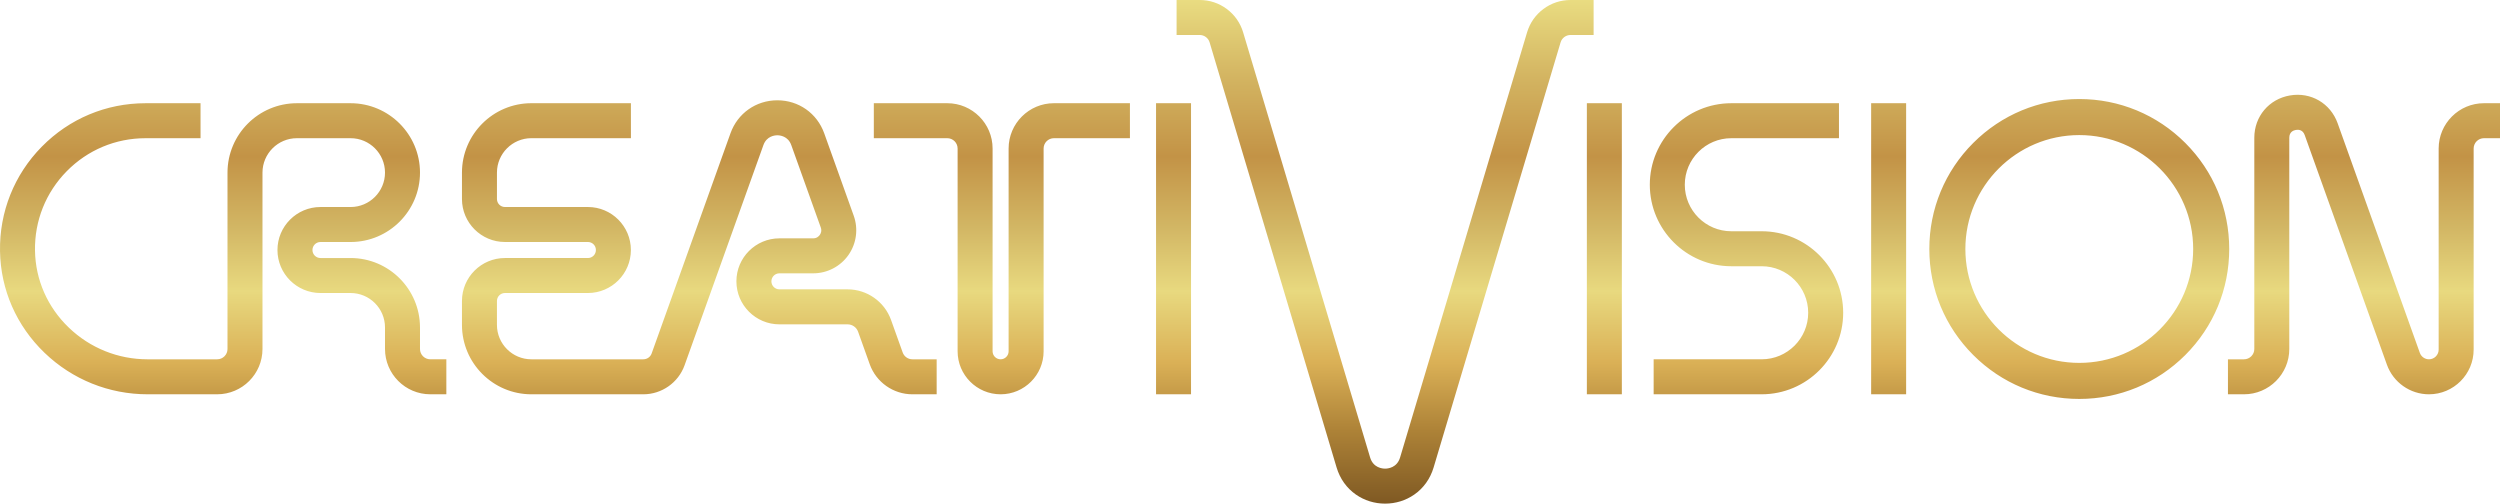 <?xml version="1.0" encoding="utf-8"?>
<!-- Generator: Adobe Illustrator 25.2.3, SVG Export Plug-In . SVG Version: 6.00 Build 0)  -->
<svg version="1.1" id="Layer_1" xmlns="http://www.w3.org/2000/svg" xmlns:xlink="http://www.w3.org/1999/xlink" x="0px" y="0px"
	 viewBox="0 0 3839 773.36" style="enable-background:new 0 0 3839 773.36;" xml:space="preserve">
<style type="text/css">
	.st0{fill:none;stroke:#000000;stroke-width:54.1;stroke-miterlimit:10;}
	.st1{fill:none;stroke:#000000;stroke-width:55.74;stroke-miterlimit:10;}
	.st2{fill:#FFEF00;}
	.st3{fill:url(#SVGID_1_);}
	.st4{fill:#FFFFFF;}
	.st5{fill:url(#SVGID_2_);}
	.st6{fill:url(#SVGID_3_);}
	.st7{fill:url(#SVGID_4_);}
	.st8{fill:url(#SVGID_5_);}
	.st9{fill:url(#SVGID_6_);}
	.st10{fill:url(#SVGID_7_);}
	.st11{fill:url(#SVGID_8_);}
	.st12{fill:url(#SVGID_9_);}
	.st13{fill:url(#SVGID_10_);}
	.st14{fill:url(#SVGID_11_);}
	.st15{fill:url(#SVGID_12_);}
	.st16{fill:url(#SVGID_13_);}
	.st17{fill:url(#SVGID_14_);}
	.st18{fill:url(#SVGID_15_);}
	.st19{fill:url(#SVGID_16_);}
	.st20{fill:url(#SVGID_17_);}
	.st21{fill:url(#SVGID_18_);}
	.st22{fill:url(#SVGID_19_);}
	.st23{fill:url(#SVGID_20_);}
	.st24{fill:url(#SVGID_21_);}
</style>
<g>
	<g>
		<linearGradient id="SVGID_1_" gradientUnits="userSpaceOnUse" x1="1919.5" y1="773.359" x2="1919.5" y2="0">
			<stop  offset="0" style="stop-color:#7F5923"/>
			<stop  offset="0.144" style="stop-color:#AD8237"/>
			<stop  offset="0.279" style="stop-color:#DAB056"/>
			<stop  offset="0.422" style="stop-color:#E8D97F"/>
			<stop  offset="0.549" style="stop-color:#D2B664"/>
			<stop  offset="0.689" style="stop-color:#C39346"/>
			<stop  offset="0.845" style="stop-color:#D3B461"/>
			<stop  offset="1" style="stop-color:#E9DC81"/>
		</linearGradient>
		<path class="st3" d="M644.94,535.91V502.8c0-58.76-47.8-106.56-106.56-106.56h-46.27c-6.78,0-12.3-5.52-12.3-12.3
			c0-6.78,5.52-12.31,12.3-12.31h46.27c58.76,0,106.56-47.8,106.56-106.56s-47.8-106.56-106.56-106.56h-82.46
			c-58.76,0-106.57,47.8-106.57,106.56v270.85c0,8.73-7.1,15.84-15.84,15.84H226.72c-45.38,0-88.38-17.3-121.07-48.71
			c-32.73-31.45-51.17-73.41-51.91-118.14c-0.77-45.93,16.53-89.23,48.69-121.94c32.18-32.72,75.17-50.74,121.05-50.74h84.47v-53.72
			h-84.47c-60.4,0-116.99,23.72-159.35,66.79C21.79,268.34-0.98,325.35,0.03,385.79c0.99,59.15,25.28,114.54,68.4,155.98
			c42.74,41.08,98.96,63.7,158.29,63.7h106.79c38.35,0,69.56-31.2,69.56-69.56V265.06c0-29.14,23.71-52.84,52.84-52.84h82.46
			c29.14,0,52.84,23.71,52.84,52.84s-23.71,52.84-52.84,52.84h-46.27c-36.41,0-66.03,29.62-66.03,66.03
			c0,36.41,29.62,66.02,66.03,66.02h46.27c29.14,0,52.84,23.71,52.84,52.84v33.11c0,38.35,31.2,69.56,69.56,69.56h24.64v-53.72
			h-24.64C652.04,551.75,644.94,544.64,644.94,535.91z M1548.82,228.05v311.39c0,6.78-5.52,12.3-12.3,12.3
			c-6.78,0-12.3-5.52-12.3-12.3V228.05c0-38.35-31.2-69.56-69.56-69.56h-112.82v53.72h112.82c8.73,0,15.84,7.1,15.84,15.84v311.39
			c0,36.41,29.62,66.03,66.03,66.03c36.41,0,66.03-29.62,66.03-66.03V228.05c0-8.73,7.1-15.84,15.84-15.84h116.71v-53.72h-116.71
			C1580.02,158.49,1548.82,189.7,1548.82,228.05z M2873.33,605.47h53.72V158.49h-53.72V605.47z M1775.22,605.47h53.72V158.49h-53.72
			V605.47z M2436.79,605.47h53.72V158.49h-53.72V605.47z M1386.16,541.25l-17.89-49.97c-10.06-28.08-36.85-46.95-66.68-46.95
			h-104.74c-6.78,0-12.3-5.52-12.3-12.3c0-6.78,5.52-12.3,12.3-12.3h51.91c21.48,0,41.69-10.48,54.05-28.05s15.43-40.12,8.19-60.34
			l-45.34-126.65c-11.02-30.78-39.27-50.67-71.97-50.67c-32.7,0-60.95,19.89-71.97,50.67l-121.06,338.09
			c-1.92,5.37-7.04,8.97-12.74,8.97H815.96c-29.14,0-52.85-23.71-52.85-52.85v-36.71c0-6.75,5.49-12.24,12.23-12.24h127.48
			c36.37,0,65.96-29.59,65.96-65.96v-0.14c0-36.37-29.59-65.96-65.96-65.96H775.35c-6.75,0-12.23-5.49-12.23-12.24v-40.6
			c0-29.14,23.71-52.85,52.85-52.85h152.86v-53.72H815.96c-58.76,0-106.57,47.81-106.57,106.57v40.6
			c0,36.37,29.59,65.96,65.96,65.96h127.48c6.75,0,12.23,5.49,12.23,12.24V384c0,6.75-5.49,12.23-12.23,12.23H775.35
			c-36.37,0-65.96,29.59-65.96,65.96v36.71c0,58.76,47.81,106.57,106.57,106.57h171.96c28.33,0,53.77-17.92,63.32-44.58
			l121.06-338.09c5-13.97,17.64-15.06,21.39-15.06c3.75,0,16.39,1.09,21.39,15.06l45.34,126.64c1.89,5.26-0.15,9.34-1.53,11.31
			c-1.38,1.96-4.53,5.26-10.13,5.26h-51.91c-36.41,0-66.03,29.62-66.03,66.02c0,36.41,29.62,66.03,66.03,66.03h104.74
			c7.2,0,13.67,4.56,16.1,11.34l17.89,49.97c9.87,27.58,36.19,46.11,65.49,46.11h37.27v-53.72h-37.27
			C1394.4,551.75,1388.41,547.53,1386.16,541.25z M2447.16,0h-35.53c-15.09,0-29.46,4.76-41.55,13.78
			c-12.1,9.01-20.78,21.42-25.09,35.87L2149.97,702.5c-4.75,15.9-18.81,17.14-23.01,17.14c-4.2,0-18.26-1.24-23.01-17.14
			L1908.95,49.65c-4.32-14.46-13-26.86-25.09-35.87C1871.76,4.76,1857.39,0,1842.3,0h-35.53v53.72h35.53
			c6.95,0,13.19,4.65,15.17,11.3l195.01,652.85c5.16,17.27,15.42,31.65,29.68,41.59c13.05,9.09,28.54,13.9,44.8,13.9
			c16.25,0,31.75-4.81,44.8-13.9c14.26-9.93,24.52-24.31,29.68-41.59l195.01-652.85c1.99-6.66,8.23-11.3,15.17-11.3h35.53V0z
			 M2705.22,355.12h-46.6c-39.4,0-71.45-32.05-71.45-71.45s32.05-71.45,71.45-71.45l165.31,0v-53.72l-165.31,0
			c-69.02,0-125.17,56.15-125.17,125.17s56.15,125.17,125.17,125.17h46.6c39.4,0,71.45,32.05,71.45,71.45s-32.05,71.45-71.45,71.45
			h-165.88v53.72h165.88c69.02,0,125.17-56.15,125.17-125.17S2774.24,355.12,2705.22,355.12z M3355.75,219.52
			c-43.49-43.49-101.31-67.44-162.82-67.44s-119.33,23.95-162.82,67.44c-43.49,43.49-67.44,101.31-67.44,162.82
			s23.95,119.33,67.44,162.82c43.49,43.49,101.31,67.44,162.82,67.44s119.33-23.95,162.82-67.44
			c43.49-43.49,67.44-101.31,67.44-162.82S3399.24,263.01,3355.75,219.52z M3192.93,557.24c-96.45,0-174.91-78.46-174.91-174.91
			c0-96.45,78.46-174.91,174.91-174.91c96.45,0,174.91,78.46,174.91,174.91C3367.84,478.78,3289.37,557.24,3192.93,557.24z
			 M3814.36,158.49c-38.35,0-69.56,31.2-69.56,69.56v308.81c0,8.21-6.68,14.88-14.88,14.88c-6.27,0-11.9-3.97-14.01-9.87
			L3589.68,189.3c-11.01-30.74-41.15-48.31-73.33-42.72c-32.17,5.58-54.63,32.29-54.63,64.94l0,324.39c0,8.73-7.1,15.84-15.84,15.84
			h-24.64v53.72h24.64c38.35,0,69.56-31.2,69.56-69.56l0-324.39c0-8.92,6.33-11.35,10.1-12.01c3.77-0.66,10.55-0.5,13.56,7.9
			l126.24,352.58c9.74,27.2,35.7,45.48,64.59,45.48c37.83,0,68.6-30.78,68.6-68.6V228.05c0-8.73,7.1-15.84,15.84-15.84H3839v-53.72
			H3814.36z"/>
	</g>
</g>
</svg>
